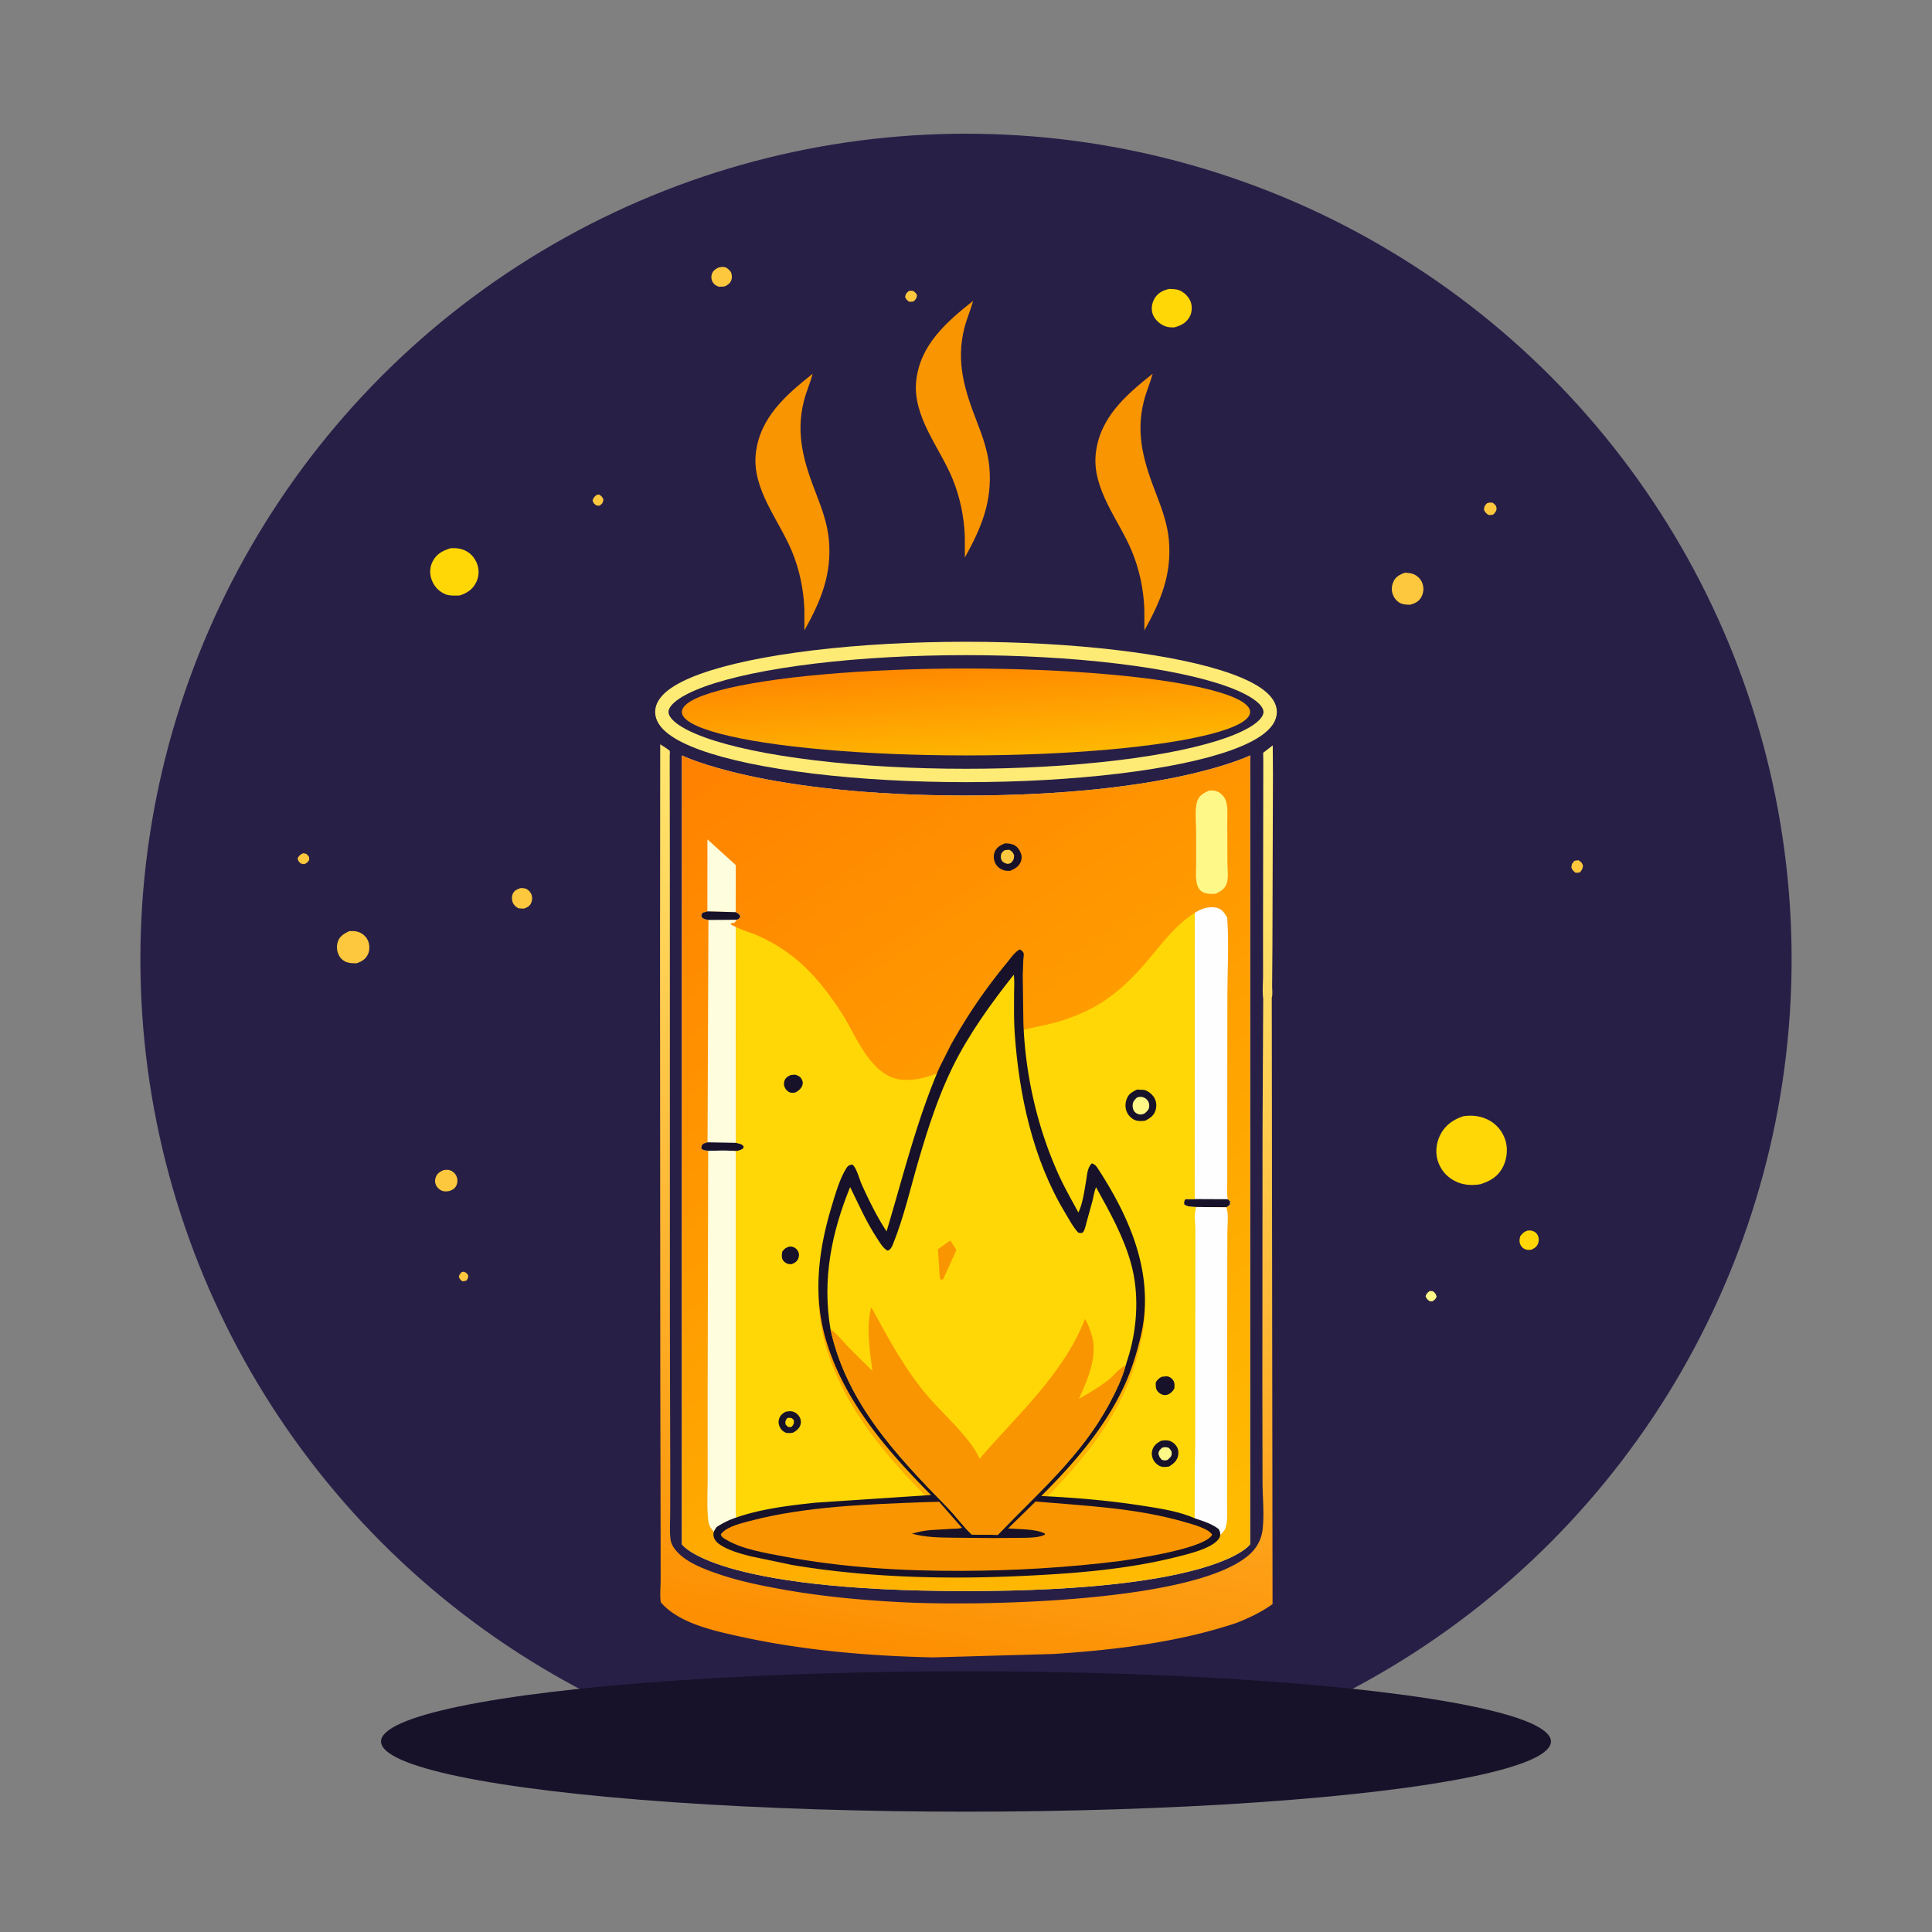 <?xml version="1.0" encoding="UTF-8"?> <svg xmlns="http://www.w3.org/2000/svg" width="289" height="289" fill="none"><rect width="100%" height="100%" fill="#808080" stroke="none"/> <circle cx="144.5" cy="143.5" r="123.5" fill="#281F47"></circle> <path fill="#FDC83E" d="m69.061 190.291.304-.062c.408.157.429.18.674.543.004.402-.05.447-.272.789l-.55.119c-.343-.208-.382-.286-.578-.64.084-.407.131-.447.422-.749Z"></path> <path fill="#FEF889" d="m213.873 193.113.479.032c.342.311.421.352.545.815-.199.434-.247.455-.658.706l-.382-.032c-.385-.262-.421-.318-.614-.745.186-.443.239-.491.63-.776Z"></path> <path fill="#FDC83E" d="m89.283 74.014.376-.02c.363.263.425.32.61.725-.126.601-.135.578-.592.924l-.423-.016c-.412-.284-.448-.3-.617-.766.186-.478.239-.533.646-.847ZM45.343 127.637l.448.073c.393.376.452.343.466.915-.261.398-.318.442-.748.65l-.537-.107c-.293-.327-.412-.376-.443-.826.288-.412.335-.489.814-.705ZM135.932 43.533c.217-.05.417-.03.639-.024.345.24.429.282.6.66-.086.525-.148.556-.503.922l-.635.061c-.381-.253-.438-.315-.644-.724.102-.523.17-.545.543-.895ZM235.529 128.766c.201-.061.415-.059.624-.076.398.287.456.332.644.781-.074.505-.112.586-.427.988-.265.112-.427.105-.711.081-.354-.294-.437-.363-.605-.786.073-.578.097-.593.475-.988ZM222.429 75.284c.342-.134.523-.124.883-.068.292.254.491.362.543.774.055.435-.224.699-.488.987-.233.065-.449.056-.69.06-.386-.235-.491-.381-.697-.765.057-.58.078-.588.449-.988Z"></path> <path fill="#F99500" d="M170.787 117.618c.286-.039.262-.074.539.07-.167.643-.531 1.228-.848 1.807-1.007 1.839-2.239 3.466-3.611 5.045l-.35.274c.513-.931 1.163-1.778 1.709-2.69.786-1.314 1.43-2.695 1.981-4.123l.093-.242.487-.141Z"></path> <path fill="#FFD706" d="M228.496 184.082c.257-.036.493-.023.743.052.347.105.62.32.784.646.18.357.19.841.053 1.213-.188.506-.513.708-.979.932-.236.037-.44.061-.679.019a1.29 1.29 0 0 1-.923-.649c-.275-.464-.209-.865-.091-1.365.351-.448.55-.657 1.092-.848Z"></path> <path fill="#FDC83E" d="M107.515 40.005c.249-.044.538-.088.789-.059.452.052.776.44 1.048.765.112.404.192.707.066 1.12-.16.522-.511.755-.972.998-.298.06-.614.05-.918.061-.371-.157-.653-.279-.878-.629a1.496 1.496 0 0 1-.164-1.26c.17-.54.549-.752 1.029-.995ZM77.826 132.858c.274-.017.585-.013.845.09.344.137.678.49.816.832.16.396.142.907-.038 1.294-.228.49-.574.662-1.06.833-.282.014-.566-.021-.847-.042-.398-.234-.725-.513-.877-.969-.125-.377-.11-.912.072-1.262.23-.44.647-.619 1.09-.776ZM66.298 175.051c.317-.057.59-.104.91-.024.418.107.832.438 1.026.825.222.442.25.942.066 1.397-.213.523-.56.712-1.064.907-.326.047-.627.094-.953.016-.405-.098-.845-.454-1.029-.833-.213-.441-.223-.806-.06-1.261.195-.542.61-.788 1.104-1.027ZM210.14 85.669c.422.03.875.051 1.273.206a2.355 2.355 0 0 1 1.315 1.282 2.486 2.486 0 0 1-.054 2.027c-.385.783-.926 1.03-1.727 1.277-.421-.014-.867-.018-1.271-.154-.542-.184-.995-.659-1.235-1.17-.321-.684-.314-1.344-.036-2.045.326-.821.957-1.115 1.735-1.423ZM52.246 139.288c.418-.019.837-.034 1.244.087.687.203 1.244.656 1.543 1.313.271.598.294 1.419.022 2.02-.348.769-.925 1.106-1.687 1.379-.47.01-.912.008-1.368-.121a2.046 2.046 0 0 1-1.295-1.062 2.621 2.621 0 0 1-.154-2.083c.273-.801.978-1.189 1.695-1.533Z"></path> <path fill="#FFD706" d="M174.893 43.216c.46.016.979.023 1.416.173.77.264 1.47.962 1.778 1.71.264.645.23 1.577-.085 2.193-.505.987-1.319 1.398-2.342 1.68-.499.008-.951-.006-1.42-.195-.802-.322-1.53-1.005-1.818-1.833-.25-.716-.115-1.606.262-2.253.514-.88 1.256-1.24 2.209-1.475ZM67.4 82.005c.793-.026 1.396-.002 2.139.333.91.412 1.545 1.184 1.867 2.122a3.435 3.435 0 0 1-.195 2.678c-.53 1.057-1.362 1.583-2.453 1.939-.7.013-1.535.073-2.188-.213-.982-.433-1.668-1.197-2.02-2.206-.31-.898-.262-1.835.175-2.681.595-1.15 1.506-1.592 2.675-1.972ZM218.929 166.963c1.274-.164 2.379-.059 3.553.484 1.268.587 2.242 1.72 2.678 3.045.435 1.326.269 2.914-.38 4.136-.761 1.432-1.876 2.033-3.342 2.518-1.166.193-2.39.151-3.483-.333-1.368-.606-2.341-1.618-2.835-3.036-.465-1.337-.283-2.846.363-4.088.733-1.412 1.968-2.25 3.446-2.726Z"></path> <path fill="#F99500" d="M172.426 55.904c-.381 1.384-.967 2.688-1.319 4.082-1.291 5.1.072 9.357 1.906 14.073.831 2.14 1.622 4.382 1.833 6.683.471 5.158-1.21 9.16-3.661 13.563l-.007-3.147c-.105-2.986-.737-6-1.89-8.758-1.937-4.638-5.966-9.26-5.373-14.583.596-5.349 4.531-8.76 8.511-11.913ZM121.57 55.904c-.38 1.384-.966 2.688-1.319 4.082-1.29 5.1.072 9.357 1.906 14.073.832 2.14 1.623 4.382 1.833 6.683.471 5.158-1.21 9.16-3.661 13.563l-.006-3.147c-.106-2.986-.738-6-1.89-8.758-1.938-4.638-5.967-9.26-5.374-14.583.596-5.349 4.531-8.76 8.511-11.913ZM145.57 45c-.38 1.384-.966 2.688-1.319 4.082-1.29 5.1.072 9.357 1.906 14.074.832 2.14 1.623 4.381 1.833 6.682.471 5.159-1.21 9.161-3.661 13.564l-.006-3.148c-.106-2.986-.738-6-1.89-8.758-1.938-4.638-5.967-9.26-5.374-14.583.596-5.348 4.531-8.76 8.511-11.913Z"></path> <path fill="url(#a)" d="m188.971 113.929-.019-1.32 1.433-1.109.03 4.276-.078 26.015-.043 5.649c-.007.494.1 1.352-.053 1.784l.115 90.731c-1.709 1.211-3.43 2.028-5.372 2.803-8.724 2.919-18.152 4.038-27.302 4.651l-18.102.513c-9.628-.206-19.528-1.055-28.939-3.131-3.77-.832-8.851-1.919-11.586-4.874-.126-.136-.218-.223-.238-.414-.11-1.03.008-2.201.006-3.242l-.007-7.617-.045-22.409-.04-63.086.028-31.812c.229.162 1.351.829 1.425 1.005.041.096 0 .573-.001.701l-.001 2.458.021 13.901.005 68.814.049 21.057-.006 7.114c0 1.225-.089 2.52.031 3.734.081.821.462 1.404 1.006 2.006 1.439 1.592 3.948 2.548 5.935 3.241 3.15 1.099 6.386 1.765 9.661 2.358 6.199 1.122 12.553 1.694 18.844 1.983 10.795.497 43.382.064 51.285-7.28a5.821 5.821 0 0 0 1.847-3.577c.276-2.266.009-4.827-.003-7.12l-.025-14.744.027-38.109.098-19.496c-.148-1.084-.021-2.362-.022-3.464l-.003-7.233.039-24.757Z"></path> <path fill="#D9D9D9" d="M102 113s12 6 42.5 6 42.5-6 42.5-6v118s-4.5 7-42.5 7-42.5-7-42.5-7V113Z"></path> <path fill="url(#b)" d="M102 113s12 6 42.5 6 42.5-6 42.5-6v118s-4.5 7-42.5 7-42.5-7-42.5-7V113Z"></path> <path fill="#171229" d="M150.294 126.16c.397-.011.759.019 1.142.139.542.171.915.579 1.161 1.079.244.497.303.969.108 1.494-.286.766-.88 1.065-1.583 1.389-.295.011-.592.017-.88-.058-.566-.148-1.075-.526-1.344-1.052-.276-.539-.329-1.175-.095-1.738.286-.691.843-.964 1.491-1.253Z"></path> <path fill="#FDC83E" d="M150.214 127.214c.261-.093.503-.084.777-.095.459.281.484.341.706.8-.048.664-.045.699-.494 1.186l-.423.124c-.415-.067-.571-.139-.881-.423-.121-.235-.198-.38-.188-.651.019-.554.115-.579.503-.941Z"></path> <path fill="#FEFDDD" d="m105.815 136.328.007-10.771 4.24 3.848-.007 7.042-4.24-.119Z"></path> <path fill="#FEF889" d="M180.817 118.269c.397-.025.781-.046 1.164.085.564.194 1.067.701 1.315 1.239.439.951.282 2.37.288 3.405l.02 5.89c0 .966.208 2.552-.157 3.406-.319.743-.936 1.116-1.655 1.408-.467.022-1.096.034-1.542-.112-.476-.156-.811-.423-1.03-.879-.449-.935-.291-2.309-.295-3.334l-.003-5.203c-.004-1.314-.251-3.19.193-4.391.304-.824.948-1.156 1.702-1.514Z"></path> <path fill="#FEFDDD" d="m105.815 136.329 4.24.118c.364.219.507.25.687.645-.164.322-.196.326-.522.493l-.363.455-.444.04-.121.18c.249.165.5.279.771.401l.041 32.291c.442.096.82.13 1.134.488l-.016.304c-.359.321-.68.365-1.135.452-1.345-.146-2.795-.05-4.152-.061-.376-.047-.725-.045-1.017-.312.001-.108-.003-.269.029-.37.143-.447.498-.45.891-.578l.134-33.261c-.288-.059-.573-.101-.829-.254-.189-.113-.177-.281-.236-.48l.195-.353.713-.198Z"></path> <path fill="#171229" d="m105.815 136.329 4.24.118c.364.219.507.25.687.645-.164.322-.196.326-.522.493l-4.248.029c-.288-.059-.573-.101-.829-.254-.189-.113-.177-.281-.236-.48l.195-.353.713-.198ZM105.838 170.875l4.266.077c.442.096.82.13 1.134.488l-.016.304c-.359.321-.68.365-1.135.452-1.345-.146-2.795-.05-4.152-.061-.375-.047-.725-.046-1.017-.312.001-.108-.003-.269.029-.37.143-.448.498-.45.891-.578Z"></path> <path fill="#FEFEFE" d="M178.709 136.551c.975-.629 2.083-1.012 3.252-.77.841.174 1.196.789 1.609 1.477.275 3.742.044 7.575.032 11.33l-.024 21.242.004 6.434c.002 1.005-.115 2.143.076 3.121l.343.323-.029.476c-.181.159-.329.297-.542.41l-4.524-.04c-.584-.033-1.291-.006-1.772-.381-.034-.425-.045-.452.175-.813l1.377.003.023-42.812Z"></path> <path fill="#171229" d="M178.906 180.555c-.584-.033-1.291-.006-1.772-.382-.034-.424-.045-.452.175-.812l1.377.003 4.972.021.343.323-.029.477c-.181.158-.329.296-.542.409l-4.524-.039Z"></path> <path fill="#FEFEFE" d="m178.906 180.555 4.523.039c.401.824.17 2.694.169 3.656l-.02 8.127-.015 25.583-.011 6.907c-.008 1.128.125 2.548-.215 3.63-.159.506-.613.942-1.024 1.252-1.052-.839-2.4-1.219-3.652-1.656l.094-12.41.014-24.326.004-7.493c.001-.915-.194-2.481.133-3.309Z"></path> <path fill="#FEFDDD" d="M105.935 172.134c1.357.012 2.807-.084 4.152.061l-.005 38.029.016 11.431c.004 2.075-.125 4.26.111 6.318-1.1.363-2.055.816-3.021 1.461a3.904 3.904 0 0 1-.489-.419c-.537-.551-.704-1.024-.778-1.787-.195-2.02-.063-4.182-.065-6.215l-.006-11.575.085-37.304Z"></path> <path fill="#FFD706" d="m178.709 136.551-.023 42.812-1.377-.002c-.22.36-.209.388-.175.812.48.375 1.188.348 1.772.381-.327.828-.132 2.395-.133 3.31l-.004 7.493-.014 24.326-.094 12.41c-2.313-1.016-5.087-1.436-7.574-1.828-5.091-.802-10.187-1.237-15.333-1.478 4.871-4.859 9.446-10.109 12.381-16.4 1.128-2.418 1.957-5.127 2.551-7.725 2.046-8.952-1.596-17.375-6.393-24.763-.265-.409-.5-.766-.987-.868-.683.697-.69 1.762-.857 2.705-.254 1.429-.494 3.339-1.141 4.631-1.081-1.982-2.206-3.959-3.121-6.027-3.096-6.993-4.813-14.658-5.103-22.303.576-.071 1.175-.276 1.75-.384 3.951-.742 7.769-2.057 11.059-4.431 2.276-1.642 4.202-3.66 5.999-5.802 2.17-2.586 3.946-5 6.817-6.869Z"></path> <path fill="#171229" d="m173.757 205.955.73-.088c.379.024.701.216.933.511.332.421.291.836.24 1.341-.255.44-.452.609-.891.862-.16.047-.325.105-.494.108-.345.005-.697-.166-.946-.395-.496-.452-.442-.879-.447-1.492.241-.435.451-.595.875-.847ZM173.613 215.551c.336-.113.735-.125 1.085-.079.499.067.986.426 1.269.831.31.443.371 1.029.237 1.546-.192.736-.727 1.132-1.333 1.527l-.095.006c-.28.029-.573.078-.854.045-.48-.056-.969-.418-1.245-.801-.327-.454-.472-1.096-.329-1.64.186-.703.655-1.098 1.265-1.435Z"></path> <path fill="#FEF889" d="M173.871 216.538c.447-.102.529-.091.969.042.265.295.443.445.432.876-.012.447-.32.636-.612.917-.355.13-.507.1-.868 0-.332-.384-.406-.47-.517-.988.108-.447.261-.56.596-.847Z"></path> <path fill="#171229" d="m170.073 162.988 1.027.044c.609.101 1.264.659 1.567 1.181.314.543.376 1.207.206 1.807-.24.848-.8 1.22-1.548 1.617-.433.057-.957.095-1.382-.029-.528-.154-1.052-.626-1.307-1.107-.328-.617-.356-1.351-.136-2.006.286-.852.793-1.134 1.573-1.507Z"></path> <path fill="#FEF889" d="M170.063 164.186c.155-.055.226-.089.403-.106.432-.043.856.128 1.137.457.256.3.332.598.304.98-.035.484-.33.724-.666 1.023-.158.074-.24.122-.423.156-.397.072-.762-.064-1.045-.333-.261-.248-.366-.684-.347-1.03.03-.558.261-.787.637-1.147Z"></path> <path fill="#FFD706" d="m110.063 138.661.112.055c.941.455 1.973.732 2.941 1.139 2.197.925 4.223 2.186 6.059 3.702 2.585 2.135 4.735 4.944 6.571 7.734 2.094 3.185 3.8 8.137 7.46 9.79 1.603.724 3.64.487 5.297.048.565-.149 1.459-.631 2.017-.417-3.396 7.883-5.437 16.281-7.9 24.484-1.451-2.21-2.631-4.615-3.72-7.023-.379-.838-.744-2.453-1.404-2.985-.626.156-.682.198-1.024.781-.929 1.585-1.507 3.642-2.041 5.396-2.032 6.681-2.884 13.483-.816 20.284 2.771 9.112 9.094 16.343 15.651 22.986l-17.178 1.138c-3.939.415-8.12.906-11.879 2.2-.236-2.057-.107-4.243-.111-6.318l-.016-11.43.005-38.029c.455-.087.776-.131 1.135-.452l.016-.304c-.314-.358-.692-.392-1.134-.488l-.041-32.291Z"></path> <path fill="#171229" d="M118.043 186.481c.164-.011.248-.026.422.006.397.071.735.348.921.7.157.298.156.68.048.993-.18.517-.492.691-.969.907-.165.012-.249.025-.424.001-.362-.049-.635-.227-.864-.503-.313-.381-.224-.876-.171-1.328.317-.464.509-.591 1.037-.776ZM118.32 160.798l.639-.048c.304.115.656.229.849.51.207.302.333.613.241.983-.14.562-.551.871-1.02 1.152-.269.079-.573.109-.847.02-.356-.115-.663-.441-.803-.782a1.341 1.341 0 0 1 .005-1.058c.181-.424.542-.598.936-.777ZM117.523 211.176c.293-.047.606-.104.902-.055.432.072.813.316 1.067.671.267.374.36.759.273 1.216-.117.62-.586.972-1.093 1.273-.339.116-.7.075-1.054.066-.338-.164-.58-.284-.8-.598-.291-.416-.434-.924-.299-1.425.157-.579.497-.876 1.004-1.148Z"></path> <path fill="#FFD706" d="M117.711 212.164c.276-.092.155-.076.461-.075.334 0 .35.131.575.356.04.523.024.514-.282.945-.225.105-.126.088-.382.085-.295-.003-.368-.192-.567-.392-.082-.474-.038-.49.195-.919Z"></path> <path fill="#171229" d="M142.204 156.362a80.319 80.319 0 0 1 8.359-12.272c.546-.659 1.234-1.701 1.984-2.07.101.058.269.146.349.226.021.02.213.283.225.337.056.262-.041.787-.053 1.068l-.08 2.305.096 7.081c.29 7.645 2.007 15.311 5.103 22.304.915 2.067 2.04 4.044 3.121 6.026.647-1.292.887-3.202 1.141-4.631.167-.943.174-2.008.857-2.705.487.102.722.459.987.868 4.797 7.389 8.439 15.811 6.393 24.764-.594 2.597-1.423 5.306-2.551 7.724-2.935 6.291-7.51 11.541-12.381 16.4 5.146.241 10.242.676 15.333 1.478 2.487.392 5.261.812 7.574 1.828 1.252.437 2.6.817 3.652 1.656l.107.227c.148.339.154.777-.044 1.103-.892 1.466-4.285 2.284-5.862 2.692-7.459 1.926-15.171 2.558-22.842 2.934-11.715.574-23.548.335-35.137-1.598l-6.134-1.285c-1.525-.382-3.207-.824-4.551-1.667-.537-.337-1-.75-1.114-1.401-.092-.527.166-.905.452-1.32a12.081 12.081 0 0 1 3.021-1.461c3.759-1.295 7.94-1.785 11.879-2.2l17.178-1.138c-6.557-6.643-12.88-13.874-15.651-22.986-2.068-6.801-1.216-13.603.816-20.285.534-1.754 1.112-3.81 2.041-5.395.342-.583.398-.625 1.024-.781.66.532 1.025 2.147 1.404 2.985 1.089 2.408 2.269 4.813 3.72 7.023 2.463-8.204 4.504-16.601 7.9-24.484l1.684-3.35Z"></path> <path fill="#F99500" d="m138.22 224.703 2.262-.061 3.412 3.89c-.407.159-.945.123-1.381.15l-3.234.191c-.995.074-1.901.273-2.861.541 2.044.559 4.072.582 6.174.606l5.978.053 4.721-.037c.991-.032 2.08-.03 2.992-.459v-.184c-1.374-.711-3.938-.633-5.49-.757l4.117-4.03c7.472.645 15.088.964 22.337 3.079 1.032.301 3.563.953 4.076 1.894l-.117.171c-1.457 1.926-11.059 3.379-13.672 3.757-7.88.986-15.778 1.445-23.719 1.473-8.845.031-17.848-.511-26.55-2.154-2.733-.517-6.292-1.088-8.678-2.533-.37-.224-.668-.362-.766-.784l.169-.199c.888-.992 2.922-1.462 4.187-1.796 8.329-2.197 17.467-2.478 26.043-2.811Z"></path> <path fill="#FFD706" d="M124.226 198.81c-1.244-7.426.134-14.318 2.939-21.244 1.3 2.635 2.433 5.256 4.064 7.719.409.618.875 1.471 1.559 1.804.49-.211.635-.588.821-1.051 1.63-4.063 2.627-8.503 3.862-12.702 1.368-4.645 2.901-9.414 5.05-13.766 2.411-4.882 5.751-9.525 9.133-13.774.116.933.038 1.952.035 2.896-.007 1.938-.039 3.877.093 5.812.627 9.212 2.712 18.912 7.535 26.897.599.991 1.194 2.156 1.989 2.996.224.018.503.127.67-.053.329-.356.45-1.139.584-1.602l.86-3.105c.166-.667.263-1.421.526-2.054 2.034 3.673 4.117 7.364 5.243 11.438 1.196 4.324.959 9.202-.266 13.494l-.549 1.768c-.527 1.945-1.488 3.92-2.439 5.693-4.197 7.829-10.663 13.33-16.691 19.622l-3.896-.06c-1.28-1.235-2.383-2.769-3.646-4.061-7.603-7.776-15.092-15.671-17.476-26.667Z"></path> <path fill="#F99500" d="m142.144 185.556.928 1.437-1.959 4.286c-.189.145-.075.069-.353.213-.255-.481-.227-1.044-.261-1.577l-.197-3.052 1.842-1.307ZM124.226 198.81l.11.081c.922.707 1.675 1.679 2.476 2.52l3.694 3.675c-.397-2.941-.966-6.622-.176-9.542 2.497 4.545 4.89 9.054 8.238 13.051 2.059 2.457 4.556 4.617 6.477 7.167l.154.202c.52.691.988 1.449 1.334 2.243 5.689-6.614 12.521-12.629 15.765-20.906.466.739.75 1.54.99 2.374l.067.222c.859 3.042-.716 6.632-1.965 9.352 1.506-.86 3.076-1.768 4.435-2.846.796-.631 1.614-1.812 2.549-2.12-.527 1.945-1.488 3.92-2.439 5.693-4.197 7.829-10.663 13.33-16.691 19.622l-3.896-.06c-1.28-1.235-2.383-2.769-3.646-4.061-7.603-7.776-15.092-15.671-17.476-26.667Z"></path> <ellipse cx="144.5" cy="106.5" stroke="#FEEB76" stroke-width="2" rx="45.5" ry="9.5"></ellipse> <ellipse cx="144.5" cy="106.5" fill="url(#c)" rx="42.5" ry="6.5"></ellipse> <ellipse cx="144.5" cy="260.5" fill="#171229" rx="87.5" ry="10.5"></ellipse> <defs> <linearGradient id="a" x1="129.873" x2="159.024" y1="248.503" y2="98.604" gradientUnits="userSpaceOnUse"> <stop stop-color="#FD8E00"></stop> <stop offset="1" stop-color="#FFF785"></stop> </linearGradient> <linearGradient id="b" x1="103.567" x2="180.404" y1="112.475" y2="227.126" gradientUnits="userSpaceOnUse"> <stop stop-color="#FF8100"></stop> <stop offset="1" stop-color="#FFBA01"></stop> </linearGradient> <linearGradient id="c" x1="103.567" x2="104.765" y1="99.945" y2="117.141" gradientUnits="userSpaceOnUse"> <stop stop-color="#FF8100"></stop> <stop offset="1" stop-color="#FFBA01"></stop> </linearGradient> </defs> </svg> 